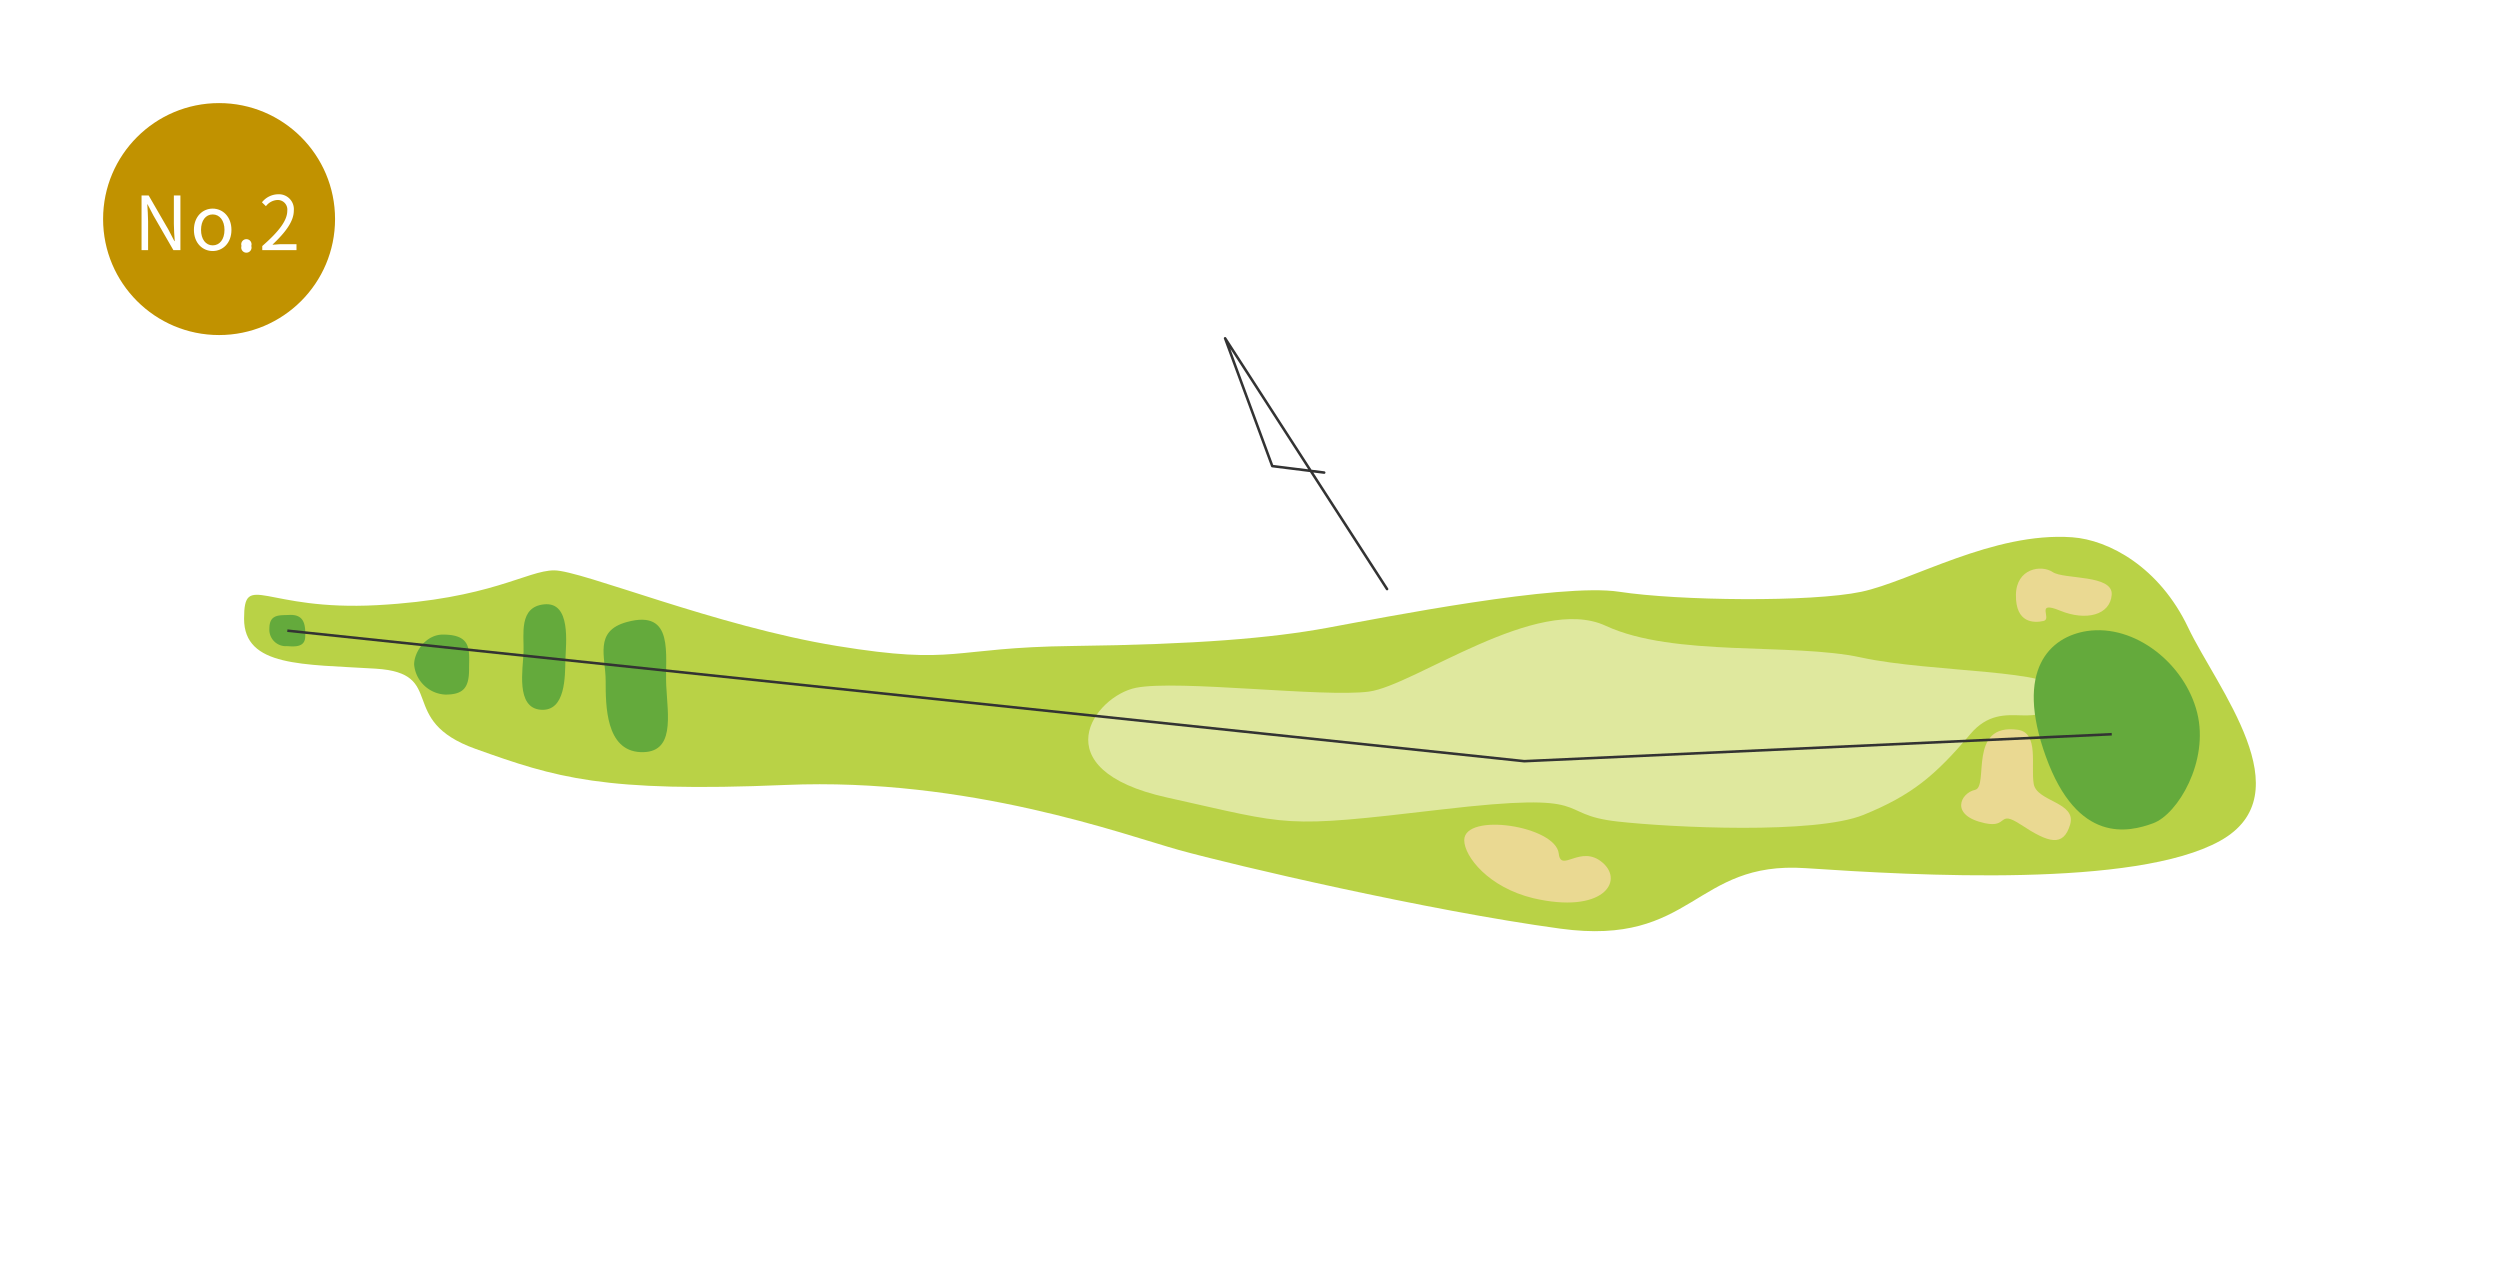 <svg xmlns="http://www.w3.org/2000/svg" width="485" height="246.36" viewBox="0 0 485 246.36"><title>yahiko_2</title><g id="レイヤー_2" data-name="レイヤー 2"><g id="レイヤー_1-2" data-name="レイヤー 1"><rect width="485" height="246.36" style="fill:#fff"/><path d="M402,104.23c-15.36-1.09-31.2,8.51-40.88,10.57s-35.51,1.76-47,0-45.78,5-56.64,7-25.35,3.23-49.36,3.52-22.25,3.82-45.73,0-49.59-14.67-54.88-14.67-12.32,5.57-34.33,6.75-25.83-6.75-25.83,2.64,11.45,8.8,25.53,9.68,3.82,10,19.37,15.56,24.65,8.51,60.17,7,65.73,9.69,76.3,12.62,48.13,11.74,74,15.26,25.82-13.2,47.54-11.74,64,3.82,80.41-5.28-.58-29.64-6.16-41.38S409.13,104.74,402,104.23Z" style="fill:#b9d246;fill-rule:evenodd"/><path d="M121.62,120.67c9.35-2.55,7.34,6.45,7.63,12.32s1.76,13.21-5,12.92-6.75-9.1-6.75-13.8S115.16,122.43,121.62,120.67Z" style="fill:#64aa3c;fill-rule:evenodd"/><path d="M105.58,117.24c5.26-.51,4.2,7.63,4.11,10.76s.09,10.08-4.8,9.69-3.42-7.93-3.32-11.25S100.59,117.73,105.58,117.24Z" style="fill:#64aa3c;fill-rule:evenodd"/><path d="M85.91,123.11c5.78,0,5.09,3.13,5.09,6.75s-1.17,4.89-4.6,4.89a6.4,6.4,0,0,1-6.06-5.82C80.34,126.44,82.64,123.11,85.91,123.11Z" style="fill:#64aa3c;fill-rule:evenodd"/><path d="M56.08,119.3c2.94-.16,3.23,1.86,3.13,4.3s-3.13,1.66-3.82,1.76a3.2,3.2,0,0,1-3.13-3.42C52.26,119.1,54.22,119.39,56.08,119.3Z" style="fill:#64aa3c;fill-rule:evenodd"/><path d="M391.47,141.58c4.14.59,2.48,7,3.07,10.49s8.38,3.52,7.06,7.92-4.2,3.53-9.54,0c-4.6-3-2.35.71-7-.29-6.91-1.48-4.7-5.87-1.91-6.46S381.64,140.2,391.47,141.58Z" style="fill:#ead992"/><path d="M391.09,115.38c.08-5.13,4.93-5.87,7.13-4.4s11.74.44,11.45,4.4-5,5.14-10,3.09-1.47,1.61-3.23,2S391,121,391.09,115.38Z" style="fill:#ead992"/><path d="M284.06,163c0-5.47,17.76-2.8,18.34,2.6.42,3.82,4.26-1.91,8.51,1.76s-.05,10-13.42,6.9C288.76,172.17,284.08,166.16,284.06,163Z" style="fill:#ead992"/><path d="M398.81,134.17c1.15-4.25-24.21-3.67-37.71-6.61s-36.31,0-49.6-6.16S274.38,133,265.57,134.17s-37.12-2.35-45.19-.74-18.49,15.85,6,21.28,22,6,53.12,2.35,21.49.89,34.34,2.32c10.37,1.16,38.3,2.52,47.69-1.3s13.94-7.66,20.69-15.64S396.32,143.41,398.81,134.17Z" style="fill:#dfe89e"/><path d="M404.83,122.43c-7,1.09-14.09,7.33-7.93,24.36S413,161.46,417.74,159.7s10.86-12,8.51-21.43S414.22,121,404.83,122.43Z" style="fill:#64aa3c;fill-rule:evenodd"/><polyline points="269.09 114.28 237.67 65.63 246.82 90.42 256.89 91.68" style="fill:none;stroke:#333;stroke-linecap:round;stroke-linejoin:round;stroke-width:0.5px"/><polyline points="55.74 122.35 295.71 147.67 409.68 142.44" style="fill:none;stroke:#333;stroke-miterlimit:10;stroke-width:0.5px"/></g><g id="レイヤー_2-2" data-name="レイヤー 2"><circle cx="42.5" cy="42.5" r="22.5" style="fill:#c19200"/><path d="M27.46,37.92h1.38L32.7,44.6l1.13,2.18h.07c-.07-1.07-.17-2.25-.17-3.35V37.92H35v10.6H33.63l-3.86-6.7-1.14-2.18h-.06c.06,1.07.16,2.2.16,3.31v5.57H27.46Z" style="fill:#fff"/><path d="M37.62,44.6c0-2.62,1.72-4.13,3.64-4.13S44.9,42,44.9,44.6s-1.72,4.1-3.64,4.1S37.62,47.2,37.62,44.6Zm5.93,0c0-1.81-.93-3-2.29-3S39,42.79,39,44.6s.91,3,2.27,3S43.55,46.41,43.55,44.6Z" style="fill:#fff"/><path d="M46.85,47.71a1,1,0,1,1,1.9,0,1,1,0,1,1-1.9,0Z" style="fill:#fff"/><path d="M50.88,47.73c3.32-2.9,4.85-5,4.85-6.83a1.86,1.86,0,0,0-1.95-2.1A3,3,0,0,0,51.59,40l-.77-.75a4.06,4.06,0,0,1,3.12-1.56A2.9,2.9,0,0,1,57,40.86c0,2.11-1.66,4.26-4.15,6.61.55,0,1.2-.1,1.74-.1h2.93v1.15H50.88Z" style="fill:#fff"/></g></g></svg>